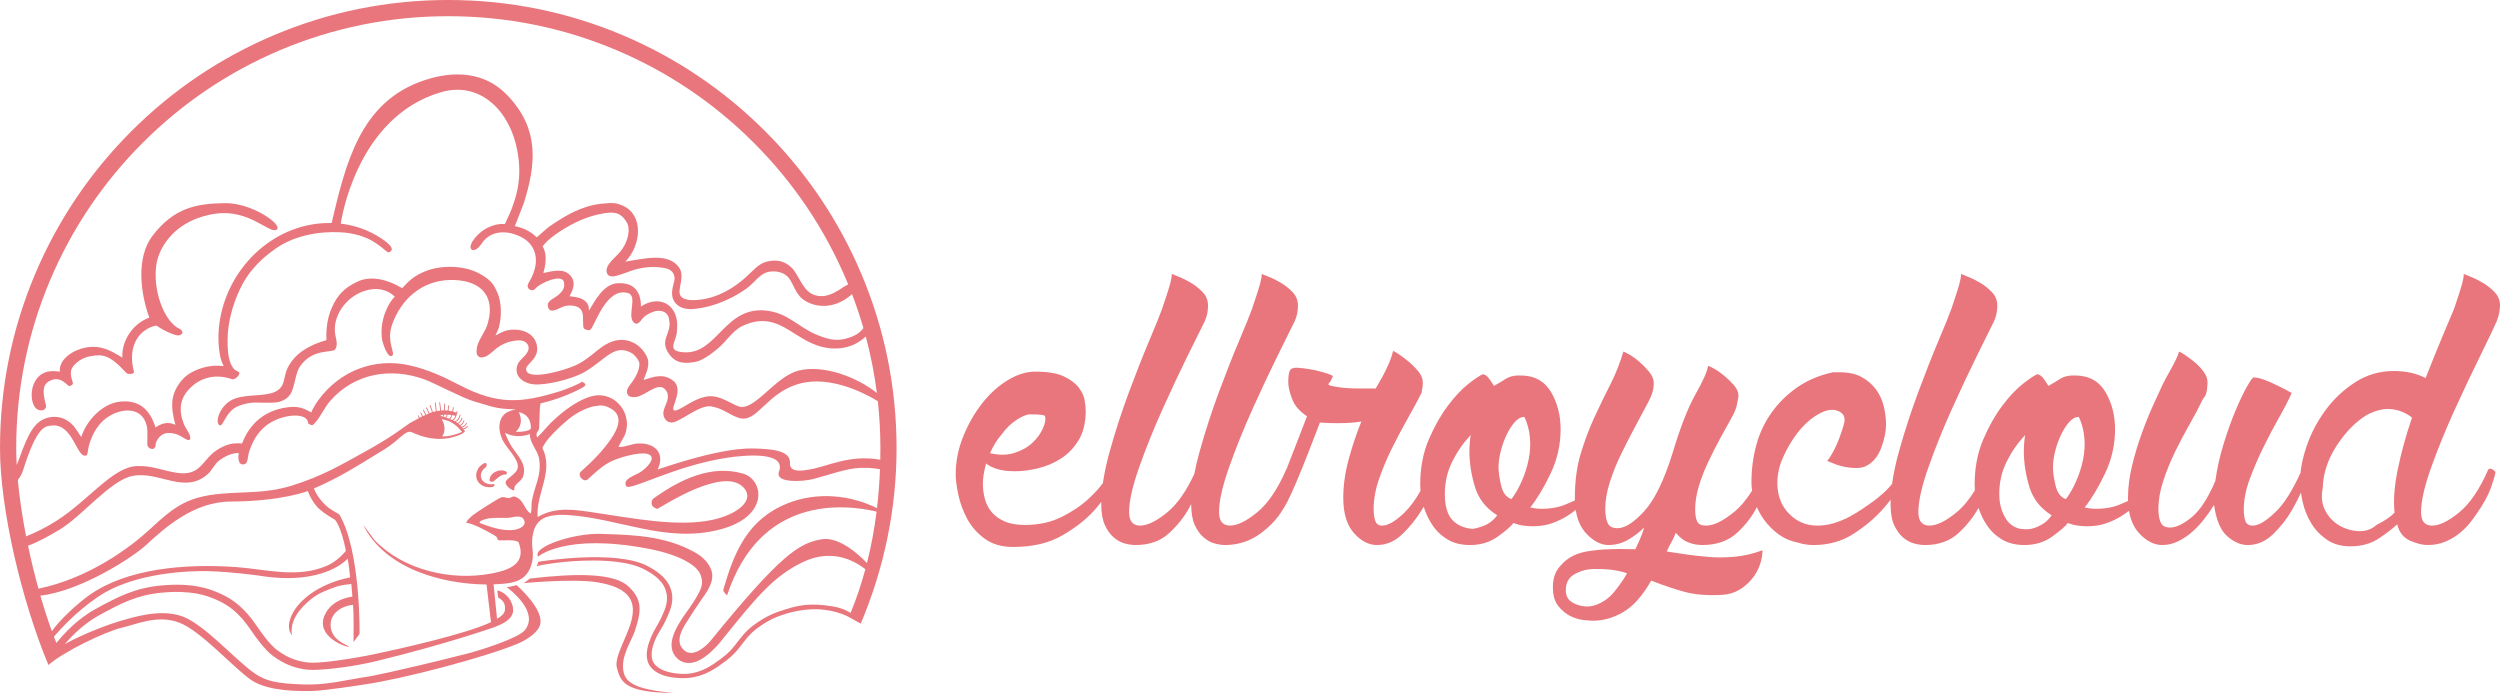 <?xml version="1.0" encoding="UTF-8"?>
<svg id="Layer_2" data-name="Layer 2" xmlns="http://www.w3.org/2000/svg" viewBox="0 0 2778.04 769.97">
  <defs>
    <style>
      .cls-1 {
        fill: #e9767c;
      }
    </style>
  </defs>
  <g id="GUIDES">
    <g>
      <g>
        <path class="cls-1" d="M546.81,538.19c-12.19.51-17.29-11.51-6.83-19.28,1.43-1.18.92-4.56-.84-4.41-2.13.18-5.98,3.41-7.21,5.29-7.92,12.11,2.27,23.93,15.52,21.28,0,0,1.44-.27,1.77-1.36.85-2.82-.78-1.59-2.41-1.53Z"/>
        <path class="cls-1" d="M562.42,524.02c-6.57-3.83-17.97.89-18.46,9.25-.13,2.17,2.55,2.32,4.14,1.81,1.45-.46,7.88-8.26,13.42-7.76,2.08.19,2.12-2.58.9-3.3Z"/>
        <path class="cls-1" d="M957.11,304.23c-25.09-59.32-61-112.59-106.75-158.33s-99.02-81.66-158.33-106.75C630.61,13.17,565.37,0,498.13,0s-132.48,13.17-193.9,39.15c-59.32,25.09-112.59,61-158.33,106.75-45.74,45.74-81.66,99.02-106.75,158.33C13.17,365.65,0,430.88,0,498.13s23.97,169.38,53.81,240.82c16.65-14.64,62.45-36.93,82.14-41.58,17.21-4.07,39.34-14.39,62.9-5.61,24.01,8.95,58.63,48.36,79.45,63.3,13.77,9.89,38.52,13.59,68.82,12.75,15.24-.43,57.78-7.22,57.78-7.22,42.32-6.01,133.39-29.95,170.05-45.16,8.2-3.4,21.5-11.03,24.91-20.2,6.37-17.13-25.87-45.09-25.87-45.09-5.15,1.71-10.97,2.26-10.97,2.26,3.82,3,36.13,27.15,20.47,47.58-7.2,9.39-51.91,23.22-64.56,26.41-80.5,20.3-107.89,25.13-107.89,25.13-27.1,3.97-47.47,9.99-73.68,9.07-29.58-1.03-41.71-3.56-54.38-12.32-21.62-14.95-55.61-54.28-80.3-63.3-24.48-8.95-54.73.97-70.22,5.39-8.52,2.43-38.56,13.18-60.42,25.33,14.99-17.57,29.4-27.14,37.49-31.62,25.74-14.25,43.36-23.08,70.92-25.55,31.95-2.86,49.29,2.87,62.03,8.85,10.88,5.11,22.88,12.72,36.89,33.64,5.02,7.51,14.83,21.12,24.08,27.97,12.21,9.04,24.19,13.74,38.85,15.24,1.35.14,2.97.2,4.8.2,15.48,0,46.97-3.86,71.25-9.81,80.84-19.8,131.21-37.8,131.21-37.8,7.29-2.85,19.76-7.97,20.56-17.57.83-10-6.94-20.65-17.55-23.22l.97,8.01c4.38,2.17,8.21,6.21,7.59,12.55.33,4.76-4.13,8.31-8.83,11.04l-3.85-38.26c12.39-.78,27.06-.51,36-10.55,6.8-7.64,8.64-19.36,7.25-29.14,0,0-2.62-16.35,4.98-27.37,6.55-9.5,20.55-10.9,34.68-9.97,57.25,3.74,108.83,31.61,168.55,16.09,55.59-14.45,48.57-55.42,26.07-62.05-35.06-10.33-69.74,5.9-100,27.68-1.9,1.37-4.8,8.86,4.43,11.44,6.64-3.32,72.69-46.87,95.21-24.35,15.13,15.13-8.12,31-33.95,36.53-37.94,8.13-86.89-1.51-129.61-7.84-22.56-3.34-43.76-7.45-64.65,4.67-1.92-26.53,18.32-50.52,5.27-76.79,2.39-4.58,4.27-7.34,6.82-10.38,6.83-8.14,19.65-20.18,28.53-26.17,6.95-4.69,15.77-8.64,23.01-9.89,7.36-1.27,11.01-1.11,17.88,2.83,14.17,8.13,7.51,22.51.46,32.96-9.31,13.81-21.09,25.56-33.48,36.58-5.42,4.72,3,12.96,7.16,9.09,8.24-7.58,16.42-15.46,26.69-20.34,8.69-4.13,31.14-10.62,39.97-7.9,11.43,3.53-1.9,15.93-7.22,19.53-6.81,4.63-20.58,7.77-16.87,15.74,1.71,7.73,52.57-21.99,111.71-31.02,17.56-2.68,67-8.25,58.25,15.5-4.63,12.57,25.24,11.3,38.28,8.01,14.87-3.76,36.64-11.96,52.08-12.3,7.13-.16,13.25-.18,21.88,1.47-.55,14.53-1.64,28.97-3.32,43.3-28.97-14.52-65.92-18.64-99.14-5.5-44.86,17.74-59.59,54.55-71.59,95.84-.68,2.36,4.13,6.55,4.13,6.55,36.84-111.78,130.88-101.4,166.13-93.11-2.41,19.3-5.92,38.37-10.66,57.13-11.5-11.88-32.41-29.6-50.67-26.35-24.75,4.41-44.83,16.46-122.88,112.46-4.83,5.94-19.49,19.91-29.79,10.74-11.9-10.59.38-26.99,5.47-35.18,2.64-4.24,8.77-13.58,12.72-19.26,6.34-9.12,17.51-22.72,11.6-36.03-5.8-13.06-17.63-18.36-25.24-22.08-33.36-16.31-72.68-15.57-95.8-16.65-30.84-1.44-78.28,14.78-70.8,25.22,0,0,29.61-26.45,122.07-8.8,44.06,8.41,55.57,22.69,57.71,27.51,5.28,11.87.67,18.16-4.82,28.02-2.73,4.91-11.97,17.56-13.61,20-7.65,11.4-19.27,30.39-9.22,43.65,3.65,4.81,7.93,7.27,13.92,7.81,18.37,1.65,39.03-26.58,39.15-26.74,35.81-44.24,55.62-69.39,88.64-85.2,26.04-12.47,49.84-7.59,69.75,7.76-4.44,16.43-9.85,32.62-16.33,48.5-10.03-5.66-16.35-6.89-28.76-8.41-22.08-2.7-35.97,2.13-46.2,5.34-9.2,2.89-18.74,6.42-32.61,16.53-9.72,7.08-15.87,15.98-19.86,21.09-3.94,5.05-7.66,9.81-16.68,16.44-9.95,7.31-21.23,15.58-37.93,16.78-2.57.18-24.85.85-34.97-9.75-10.07-10.55.71-31.24,4.73-37.56,1.61-2.53,4.8-7.86,7.23-13.16,4.88-10.63,9.76-21.26,4.82-34.75-4.84-13.23-18.23-20.6-24.66-24.14-35.48-19.54-122.28-5.16-122.28-5.16-.47,3.03-2.02,4.93-2.02,4.93,12.72-3.6,87.77-14.21,120.94,4.06,5.88,3.24,18.1,9.97,22.36,21.61,4.4,12.03.08,21.44-4.51,31.43-2.28,4.97-5.7,10.49-7.06,12.96-6.38,11.56-14.36,30.53-4.46,42.35,10.67,12.75,33.92,12.22,39.85,11.86.21-.01.4-.03.57-.04,18.7-1.34,31.29-10.58,41.4-18,9.61-7.05,13.71-12.32,17.69-17.4,3.96-5.07,9.71-13.47,18.83-20.11,13.21-9.62,22.05-12.88,30.79-15.62,9.67-3.03,26.76-6.92,44.31-4.6,16.6,2.19,26.54,7.99,26.54,7.99l13.13,7.34c25.98-61.42,39.81-127.63,39.81-194.87s-13.17-132.48-39.15-193.9ZM959.46,364.59c-3.88,4.93-8.42,8.63-18.94,11.57-11.4,3.19-21.18.99-34.78-4.96-18.34-8.02-29.95-22.54-51.97-25.77-48.65-7.14-56.03,48.64-94.04,46.04-18.91-1.29-9.41-10.55-7.74-20.96.22-1.39.59-7.76.57-9.28-.3-23.84-20.72-33.61-40.34-20.61.09-17.26-8.31-26.54-25.21-25.95-15.85.56-24.95,17.79-32.53,30.54l-.32-4.61c-3.29-9.4-12.12-10.25-21.2-11.44,1.69-3.66,4.46-8.07,4.46-13.86,0-7.33-5.86-11.86-9.31-13.22-9.5-3.73-23.27,1.88-24.35,1.09,0,0,6.29-17.81-.71-29.28,0,0,2.82-5.66,17.03-15.29,17.62-11.93,33.9-18.57,49.32-21.24,11.14-1.93,19.25-2.58,26.33,8.58,5.08,6.58,3.58,21.25-6.51,33.76-5.51,6.83-17.25,14.54-14.9,23.41,1.32,5,7.62,3.96,7.62,3.96,9.86-1.79,17.17-6.17,26.94-8.36,8.68-1.94,17.79-2.84,29.08-.96,4.11.69,8.23,2.19,10.42,6.45,3.26,6.32-.81,10.78-1.51,19.74-1.08,13.94,10.42,20.59,23.32,19.46,26.22-2.29,47.78-14.43,59.89-23.17,8.85-6.38,14.32-16.93,25.55-18.42,5.99-.79,13.34.22,18.69,4.75,6.77,5.73,8.53,18.47,17.33,25.55,11.07,8.91,34,13.66,55.17-5.24,4.75,12.41,8.95,24.98,12.63,37.68ZM18,498.13c0-64.82,12.69-127.7,37.73-186.88,24.18-57.17,58.8-108.52,102.9-152.62,44.1-44.1,95.44-78.72,152.62-102.9,59.19-25.03,122.06-37.73,186.88-37.73s127.7,12.69,186.88,37.73c57.17,24.18,108.52,58.8,152.62,102.9,44.1,44.1,78.72,95.44,102.9,152.62.67,1.59,1.33,3.18,1.98,4.77-7.95,3.56-21.44,17.38-37.79,11.71-13.26-4.59-17.25-23.42-25.56-30.8-7.5-6.67-15.31-8.71-25.87-6.52-10.8,2.24-15.52,10.02-27.69,20.4-15.64,13.33-36.52,23.58-58.7,22.63-3.56-.15-9.74-1.92-10.97-5.35-3.43-6.17,5.21-20.16-.82-29.9-11.63-18.77-41.29-10.21-60.17-7.48,17.88-18.38,20.51-52.15-3.12-62.24-6.83-2.92-9.81-3.58-24.17-2-22.57,2.49-41.29,14.69-52.7,22.17-6.33,4.15-9.58,7.19-18.52,15.14-7.24-6.96-14.44-10.47-24.35-12.42l10.09-25.91c13.41-42.97,17.52-81.66-17.84-119.04-31.51-33.3-73-23.82-92.98-17.16-71.7,23.9-87.35,93.49-102.85,158.56-9.76-.18-18.77.73-27.96,2.84-58.49,13.36-100.09,70.28-97.69,129.86.33,8.21,1.73,19.35,5.8,26.35,0,0-7.06-1.1-14.88,0-12.51,1.76-24.38,7.56-30.2,13.95-14.79,16.22-14.16,30.98-8.68,51.32-8-4.28-16.32-1.31-22.05,2.89-6.24-19.84-18.07-31.1-39.73-28.68-19.17,2.15-37.04,20.73-42.8,39.33-2.78-4.38-5.05-7.64-7.35-10.86-2.47-3.46-12.47-14.21-28.15-11.02-15.81,3.22-22.89,16.3-33.65,46.33-.88,2.47-1.76,4.58-2.61,6.39-.35-6.36-.53-12.51-.53-18.37ZM44.85,661.88c43.82-4.86,101.5-41.63,117.04-55.85,20.71-18.96,52.7-48.54,94.8-48.71,55.86-.22,85.39-11.62,85.39-11.62,1.86,5.37,5.6,11.86,9.21,16.24,4.45,5.4,11.77,10.33,20.85,15.56,0,0,6.63,6.12,12.25,34.56,0,0-8.69,11.22-21.01,16.56-33.1,14.34-67.87,3.91-100.48,1.56-58.42-4.21-122.15,1.88-163.47,30.99-13.28,9.36-33.86,28.37-41.76,40.27-4.48-12.25-8.79-25.59-12.82-39.55ZM570.08,588.94c-12.76,1.14-25.28-3.49-36.99-7.73-.15-1.01-.1-1.61,1.01-2.22,8.92-4.89,20.57-3.21,30.17-3.54,5.29-.19,11.05-3.17,16.38-.03,6.99,8.05-3.1,12.86-10.57,13.53ZM590.92,556.99c-.73,4.44.24,9.16-1.22,13.67-7.31-4.46-7.29-14.72-16.6-18.47-3.85-1.55-4.53,1.19-7.83,1.23-2.4.02-4.51-1.41-7.64-.97-2.76.39-29.91,17.91-33.11,20.69-6.42,5.56-6.42,7.78-6.42,7.78,5.09.74,7.22,1.97,9.92,2.96,3.49,1.29,22.06,10.68,23.77,12.72.87,1.04.98,2.51,1.6,3.66,4.95.89,19.68-1.45,22.96,2.48,9.15,24.35-11.45,31.05-30.77,34.65-44.51,8.28-97.25-3.88-129.12-36.96l-12.94-17.28c23.73,48.29,86.94,66.02,137.14,66.33l4.92,41.83c-26.17,12.88-102.85,30.01-128.89,35.48-26.2,5.5-61.78,10.69-73.59,9.47-13.33-1.37-23.77-5.47-34.91-13.71-8.59-6.36-18.38-20.3-22.2-25.99-15.09-22.55-28.21-30.84-40.14-36.44-13.71-6.43-32.28-12.6-66.14-9.58-29.05,2.6-48.19,12.19-74.08,26.52-9.19,5.09-26.04,16.33-42.98,37.39-.92-2.28-1.83-4.62-2.74-7,7.12-7.87,23.05-26.49,48.86-44.17,34.89-23.89,89.46-29.47,124.09-28.54,24.31.65,54.02,4.77,54.02,4.77,73.86,12.28,99.42-18.78,99.42-18.78,0,0,1.17,4.78,2.77,20.93,0,0-36.83,5.66-58.21,31.34-6.97,8.37-14.12,22.96-6.52,32.98-2.36-15.76,7.82-29.07,20.67-39.68,8.99-7.43,18.23-10.59,29.23-14.52,5.21-1.86,16.2-2.79,16.2-2.79.21,1.45.86,10.12,1.14,13.98-25.54,3.71-31.52,20.92-32.42,25.31-4.47,21.79,28.79,32.18,28.99,30.2-5.9-3.07-17.93-7.59-20.39-19.94-2.82-14.17,8.72-24.79,24.53-26.45,0,0,1.05,8.95.54,41.38l6.71-9.02s1.47-91.96-22.47-132.79c0,0-9.28-5.31-11.86-7.34-6.68-5.23-13.35-13.56-16.4-21.5,28.42-12.34,45.46-23.33,78.07-43.31,17.68-10.83,23.31-21.94,30.5-19.33,12.65,6.08,27.2,9.22,41.33,6.65,2.98-.54,15.72-3.51,17.98-7.73-.6-.76-1.14-1.44-1.64-2.08,2.25-.33,3.72-1.27,4.8-3.05.14-.24.07-.54-.17-.69-.23-.14-.54-.07-.69.17-1.01,1.66-2.4,2.45-4.69,2.65-.29-.36-.58-.72-.86-1.06,2.49-.5,4.14-1.88,5.34-4.44.12-.25,0-.55-.24-.67-.25-.12-.55,0-.67.24-1.14,2.45-2.69,3.64-5.19,3.98-.33-.37-.66-.74-1-1.1,1.9-.84,3.25-2.48,4.27-5.15.1-.26-.03-.55-.29-.64-.26-.1-.55.03-.64.29-.98,2.57-2.23,4.06-4.08,4.74-.45-.45-.93-.89-1.46-1.35-.05-.05-.11-.09-.17-.14,2.02-1,3.46-2.9,4.56-5.93.09-.26-.04-.55-.3-.64-.25-.09-.55.04-.64.3-1.09,3-2.47,4.74-4.5,5.56-.58-.44-1.23-.89-1.95-1.33,2.43-1.03,4.09-3.35,5.31-7.32.08-.26-.07-.54-.33-.62-.27-.08-.54.07-.62.33-1.26,4.09-2.9,6.21-5.48,6.95-.53-.3-1.1-.6-1.7-.9,1.42-.91,2.54-2.55,3.45-5.05,0,0,1.04-3.11,1.29-4.74.04-.27-.12-.54-.39-.59-.27-.05-.54.12-.59.39l-.32,1.35c-1.18-.43-2.44-.86-3.57-1.18.25-1.32.47-2.8.68-4.45.03-.27-.16-.52-.43-.56-.27-.04-.52.16-.56.43-.2,1.6-.42,3.04-.66,4.32-1.42-.36-2.8-.63-4.18-.81.26-1.58.5-3.38.72-5.43.03-.27-.17-.52-.44-.55-.27-.03-.52.17-.55.44-.22,2.05-.46,3.84-.72,5.41-1.01-.11-2.02-.17-3.04-.19.16-1.99.23-4.32.23-7.07,0-.28-.22-.5-.5-.5h0c-.28,0-.5.22-.5.5,0,2.76-.07,5.1-.23,7.07-1.1.01-2.21.07-3.33.18-.12-2.35-.46-5.22-1.01-8.73-.04-.27-.31-.46-.57-.42-.27.04-.46.3-.42.57.55,3.5.89,6.37,1.01,8.68-1.26.15-2.55.35-3.87.61-.09-2.44-.44-5.48-1.03-9.25-.04-.27-.31-.46-.57-.42-.27.04-.46.3-.42.57.6,3.82.95,6.89,1.03,9.3-.96.21-1.94.43-2.95.69-.08.02-.16.04-.24.07-.58-2.09-1.41-4.54-2.5-7.43-.1-.26-.39-.39-.64-.29-.26.1-.39.39-.29.64,1.08,2.86,1.91,5.3,2.48,7.36-.85.27-1.78.6-2.77,1-.75-1.77-1.7-3.78-2.85-6.06-.12-.25-.43-.34-.67-.22-.25.12-.34.43-.22.67,1.14,2.26,2.08,4.25,2.82,5.99-.93.38-1.9.81-2.89,1.26-.69-1.57-1.52-3.31-2.5-5.25-.12-.25-.43-.34-.67-.22-.25.12-.34.43-.22.67.98,1.93,1.8,3.66,2.48,5.22-.85.4-1.72.81-2.58,1.23-.55-1.19-1.16-2.46-1.86-3.84-.12-.25-.43-.34-.67-.22-.25.12-.34.43-.22.67.7,1.38,1.31,2.64,1.85,3.83-.89.44-1.78.89-2.66,1.34-.36-.75-.74-1.53-1.16-2.35-.12-.25-.43-.34-.67-.22-.25.12-.34.43-.22.67.42.83.8,1.6,1.16,2.36-4.49,2.32-8.42,4.52-10.04,5.43-6.48,4.25-19.8,15.43-51.95,32.97-24.71,13.48-44.44,25.66-78.69,36.38-28.53,8.93-49.71,6.73-78.2,9.14-37.77,3.19-52.28,13.71-79.68,39.19-21.54,20.03-67.6,54.68-124.25,66.39-4.27-15.47-8.18-31.59-11.56-47.76,9.04-3.19,22.71-10.28,35.69-18.22,24.71-15.12,55.83-54.21,80.03-59.23,29.7-6.17,58.28,21.32,84.4-2.46,4.61-4.2,6.85-10.63,12.24-14.69,6.12-4.61,14.06-8.62,21.83-8.34-.77,3.52-.95,11.69,3.38,12.49,7.41,1.37,6.17-7.77,7.89-13.23,7.03-22.29,20.61-36.2,44.15-40.32,7.13-1.25,21.31-1.43,21.62,8.16,4.49,2.48,4.57,2.9,7.83-.8,6.2-7.06,10.21-16.85,16.85-24.41,26.96-30.68,67.57-37.48,105.15-23.53,10.72,3.98,43.14,21.15,54.53,24.22,16.74,4.51,23.72,8.86,46.44,8.72,0,0-6.97,1.76-9.94,3.54-9.01,5.39-11.06,18.02-4.37,31.39,4.27,8.54,17.55,20.5,16.55,29.61-.83,7.48-12.91,12.1-13.53,16.36-.7,4.8,8.5,10.3,9.63,9.06-.93-7.57,7.48-8.46,9.83-15.61,4.49-13.67-6.97-23.45-13.1-33.42-2.94-4.79-5.19-9.59-7.26-14.81,8.75,4.71,18.52,4.78,27.81,1.45-.39,9.58,8.51,17.93,10.13,26.83,3.44,18.92-5.17,30.9-7.96,47.8ZM499.07,465.22c-.98-.38-2.02-.75-3.14-1.13.56-.79,1.06-1.88,1.49-3.34,1.25.06,2.64.18,4.19.4-.7,2.2-1.54,3.52-2.54,4.07ZM502.61,461.29c1.1.17,2.28.41,3.53.68-.94,2.53-2.1,4.05-3.59,4.73-.74-.34-1.52-.69-2.36-1.03.97-.82,1.76-2.24,2.43-4.38ZM494.93,463.77c-.68-.22-1.39-.44-2.12-.66.33-.62.61-1.39.84-2.31.81-.06,1.72-.09,2.74-.07-.43,1.4-.92,2.4-1.46,3.05ZM507.47,473.5c2.27,2,5.93,6.45,5.93,6.45-12.02,5.37-22.26,5.34-21.88,4.76,5.91-8.92-.7-18.89-.7-18.89,5.43,1.22,8.63,1.31,16.65,7.67ZM491.83,462.82c-.72-.21-1.47-.42-2.25-.63.07-.23.13-.48.19-.74.65-.19,1.58-.41,2.82-.55-.22.78-.47,1.43-.76,1.93ZM576.51,458s13.84,1.68,13.38,17.83c-.1,3.45-13.3,4.43-16.74,3.89,0,0,10.02-7.58,3.37-21.72ZM899.11,521.77c-2.79.43-22.07,5.05-21.25-7.09,1.09-15.12-23.98-15.53-36.04-16.18-13.73-.74-41.5-.25-111.02,23.2,8.89-18.62-3.79-30.23-22.6-28.82-6.78.51-13.6,4.06-20.59,3.87-.77-.75,6.03-11.49,6.9-13.73,7.58-19.6-5.42-41.89-26.69-43.76-19.7-1.73-48.75,22.03-61.23,36.49-3.14,3.64-5.15,5.92-9.69,10.43-2.45-6.14,2.06-6.22,2.29-11.21.14-3.21.12-10.44.45-14.42.36-4.29-.04-8.2,1.08-12.38,0,0,24.32-4.92,47.43-17.98,5.99-3.39-1.56-5.99-1.56-5.99-3.44,2.82-19.54,9.08-23.8,10.39-43.18,13.32-68.98,15.67-111.76-6.47-18.22-9.43-35.1-17.43-55.65-22.09-39.21-8.9-77.47,5.96-101.21,38.03-3.31,4.47-6.14,9.14-8.33,14.25-10.32-5.82-16.04-7.26-27.99-5.47-23.73,3.55-40.39,17.73-48.85,39.93-10.5-.76-16.51.75-25.44,5.75-19.36,10.84-18.83,31.34-47.58,26.8-14.98-2.37-27.14-7.97-43.49-7.47-27.29.83-53.6,37.91-90.11,61.15-11.42,7.27-24.35,13.41-33.37,17.03-4.18-21.48-7.38-42.83-9.23-62.65,2.32-2.96,4.54-6.58,5.83-10.72,15.86-50.7,25.2-49.01,31.8-49.76,23.52-2.65,27.53,35.27,37.71,33.41,3.66-.67.72-5.56,6.74-19.96,6.28-15.04,15.09-21.59,21.63-25.15,14.62-7.95,34.48-8.19,39.5,11.64,1.64,6.48.22,18.33.84,22.19.81,2.92,6.29,5.94,8.46,2.03,1.21-2.18-.32-4.39,3.25-9.42,4.33-6.1,9.44-6.94,15.03-6.34,10.68,1.14,15.22,8.21,19.73,7.73,4.21-2.97-4.18-13.4-5.52-16.69-6.99-17.13-5.24-30.96,8.86-43.35,11.4-10.02,27.17-13.56,44.05-7.67,3.52,1.23,9.02-4.63,8.22-7.25-.53-1.75-4.41-1.38-7.09-5.49-3.55-5.42-6.05-12.32-5.93-31.11.12-19.16,5.6-38.64,13.63-55.9,10.68-22.96,27.31-36.49,39.56-45.17,20.46-14.51,47.87-19.63,72.59-18.27,13.58.75,27.99,4.34,39.77,12.55,11.51,8.02,12.25,11.42,15.34,8.92,5.71-4.04-5.7-11.82-11-15.27-5.63-3.67-14.1-8.16-21.94-10.78-7.67-2.56-14.78-4.2-22.2-5.03,0,0,16.13-118.8,111.93-146.2,43.08-12.33,76.23,21.14,84.3,65.18,5.2,28.34,1.29,50.78-13.87,81.55,0,0-9.28-1.62-21.07,5.02-12.49,7.02-21.52,21.63-14.88,23.72,2.84.85,7.06-2.41,9.95-6.87,11.5-17.74,33.94-14.52,48.13-5.17,12.64,8.87,16.45,24.33,7.39,42.94-2.42,4.97-6.3,8.9-2.87,12.33,1.3,1.3,4.78,2.8,7.36-.4,5.16-6.42,29.01-16.38,31.47-7.68,2.01,6.67-2.06,11-4.41,13.34-5.54,5.54-14.22,7.28-13.32,13.64,1.63,11.39,13.73.73,20.52-.14,9.08-1.17,17.96.76,18.47,11.3.5,10.32-.42,13.82,2.52,14.85,2.13.75,4.66,1.92,6.29-.13,5.54-6.92,17.93-47.04,41.29-40.15,10.81,3.34-.64,23.87,5.7,31.82,4.96,6.22,8.76-2.21,12.15-5.35,2.05-1.9,6.34-4.4,11.05-5.97,4.81-1.6,9.82-.34,11.19.46,4.59,2.49,5.4,6.15,5.97,10.81,1.72,14.07-11.36,20.6-.44,35.96,7.89,11.1,18.42,10.93,30.2,8.52,9.48-1.94,23.47-14.18,23.47-14.18,9.66-7.72,16.82-20.44,28.16-25.64,35.09-16.11,50.84,8.37,78.22,20.02,21.05,8.96,42.92,6.24,57.98-7.65.19-.17.38-.35.57-.53,5.51,20.62,9.63,41.58,12.33,62.82-22.8-18.38-60.44-31.82-87.25-24.86-26.51,6.89-49.46,46.44-66.93,39.55-9.05-3.57-19.48-11.41-31.17-11.15-17.63.39-35.3,18.61-40.34,15.55-3.93-2.38,12.22-23.75-1.27-33.26-11.12-7.84-20.71-3.95-32.32-.34,3.19-8.34,7.9-17.41,3.58-26.14-7.92-16-25.11-22.9-41.67-15.29-12.06,5.54-19.31,15.43-33.69,23.29-11.33,6.19-36.32,12.61-46.49,12.36-4.08-.1-11.5,0-12.17-5.67-1-6.17,13.99-11.35,12.17-25.5-1.81-14.05-15.5-20.67-30.88-18.6-6.93.93-10.87,4.08-15.45,6.1,1.06-2.42,3.2-6.48,3.88-9.04,4.41-16.88,1.43-33.04-2.48-40.25-1.88-3.47-3.68-11.47-19.9-19.87-18.67-9.67-43.67-8.38-58.52-2.54-12.82,5.04-18.48,10.37-26.62,19.11-15.59-9.26-34.2-14.57-49.76-7.19-14.68,6.96-21.94,14.79-28.1,28.29-5.24,11.48-6.83,24.18-6.27,36.68-17.58,5-34.28,13.54-42.95,30.48-5.31,10.37-2,20.82-13.61,26.7-11.19,5.67-30.48,2.62-45.04,7.74-16.53,5.82-23.03,26.43-17.1,29.82,4.18,1.43,6.88-16.13,21.02-21.59,15.95-6.15,21.95-2.66,40.29-3.82,6.38-.41,15.33-3.5,18.89-12.32,4.32-10.73,4.13-20.66,9.28-28.01,13.67-19.5,33.83-14.83,38.5-18.27,3.83-4.39,1.54-11.45.67-15.89-4.1-20.88,11.42-42.68,32.17-49.5,12.67-4.17,24.83-2.33,33.83,6.34-3.69,3.65-6.29,7.97-8.48,12.61-5.12,10.82-7.1,21.42-5.91,33.41.47,4.71,6.07,22.14,10.99,19.79,5.41-1.65-6.59-14.98.41-34.81,10.02-28.39,33.18-48.65,63.83-49.5,32.07-.89,51.69,15.41,42.55,47.97-2.89,10.28-10.61,18.35-12.16,27.22-.87,5.02-.56,9.79,4.01,10.75,7.21,1.02,13.96-7.35,18.36-10.5,5.35-3.83,11.29-6.79,19.71-7.98,6.26-1.01,11.69-.28,14.52,4.48,1,1.68.96,3.61.8,4.85-.85,6.4-9.86,11.22-12.1,16.92-4.87,12.43,5.49,20.91,17.55,22.19,13.07,1.38,42.67-5.35,57.39-14,22.55-13.25,32.8-31.97,52.21-20.42,2.31,1.37,8.21,7.58,8.17,11.83-.07,7.39-4.35,14.02-5.77,16.55-3.48,6.2-11.39,12-6.69,18.29,1.05,1.41,3.57,1.99,6.74,2.02,12.18.1,28.62-21.29,36.47-5.36,3.7,9.32-5.33,16.66-4.03,25.1.91,5.95,5.94,9.76,11.7,8.02,10.89-3.28,29.67-19.92,42.04-17.37,13.59,2.81,18.36,8.64,29.47,12.51,21.34,7.43,30.57-29.14,70.5-38.52,31.36-7.36,67.08,9.42,84.51,20.12,1.86,17.28,2.81,34.73,2.81,52.33,0,4.24-.05,8.48-.13,12.71-34.88-6.13-59.1,7.86-79.01,10.93Z"/>
        <path class="cls-1" d="M50.92,449.62c-2.66-10.42-4.67-20.72,2.73-25.42,14.02-8.91,21.48,5.94,23.58,4.74,0,0,4.69-.86,3.65-3.97-2.55-7.58-3.99-13.74,1.95-19.73,7.47-7.54,15.46-9.84,25.99-10.39,13.41-.7,23.49,11.31,32.03,20,2.13,1.12,7.65,1.15,8.09-1.59-4.96-17.47-2.32-37.4,13.98-47.35,6.96-4.25,11.06-4,11.06-4,8.67,6.02,21.86,11.77,25.19,10.76,5.66-1.7,3.62-5.76.22-7.34-16.68-7.7-30.42-42.81-25.38-72.77,3.02-17.94,20.88-48.97,65.85-55.13,37.21-5.1,59.52,22.55,67.38,17.87,8.26-4.92-27.03-29.88-56.89-29.57-32.44.34-57.19,5.34-80.76,36.14-19.24,25.15-12.95,65.92-3.63,91.08-17.99,6.25-31,25.49-30.03,44.48-13.45-8.44-24.63-14.3-41.09-11.16-12.45,2.38-29.6,12.14-28.35,26.77-7.46-1.16-19.47-2.17-26.9,9.65-6.73,10.69-4.74,24.39-1.02,29.48,4.67,6.39,14.14,4.41,12.36-2.56Z"/>
        <path class="cls-1" d="M692.92,746.66c-3.71-16.88,8.9-34.57,12.46-45.23,8.13-24.36,7.72-35.48-6.69-49.48-15.67-15.22-57.24-15.24-110.01-9.05,0,0-2.9,2.64-6.83,5.1,0,0,54.2-5.19,80.97-1.08,79.37,12.21,16.38,70.67,22.66,95.16,4.12,16.06,9.5,27.65,63.28,27.9-44.63-3.79-53.45-12.46-55.84-23.32Z"/>
      </g>
      <path id="ELLROY_CLOUD" data-name="ELLROY CLOUD" class="cls-1" d="M1512.8,468.34c-5.28,12.94-9.95,26.85-14.02,41.7-4.08,14.86-6.11,29.24-6.11,43.13,0,17.25,3.95,30.32,11.86,39.18,7.91,8.87,16.41,13.3,25.52,13.3,10.54,0,20.01-4.07,28.4-12.22,8.38-8.14,15.57-17.13,21.57-26.96.7-1.14,1.37-2.27,2.03-3.4,2.14,6.93,5.17,13.45,9.11,19.58,4.31,6.72,9.94,12.22,16.89,16.53,6.94,4.31,15.46,6.47,25.52,6.47,11.97,0,22.4-3.24,31.27-9.71,8.86-6.47,14.49-11.38,16.89-14.74,3.83,1.44,7.55,2.4,11.14,2.88,3.59.48,7.07.72,10.43.72,8.14,0,15.46-1.19,21.93-3.59,6.47-2.39,12.1-5.14,16.89-8.27,3.54-2.3,6.5-4.41,8.87-6.33,1.64,10.76,5.38,19.34,11.26,25.74,8.14,8.87,16.53,13.3,25.16,13.3,7.66,0,14.85-1.91,21.57-5.75,6.71-3.83,12.69-8.38,17.97-13.66-1.66,6.68-3.99,11.27-5.48,14.93l-4.28,9.17c-3.36,0-12.84-.13-17.42-.31-3.13-.12-11.45.43-15.28.43-2.87,0-11.35.75-17.57,1.71-6.23.96-11.94,2.08-18.41,5.2-6.47,3.11-10.94,6.97-15.73,12.72-4.79,5.75-7.19,13.18-7.19,22.29s2.04,16.17,6.11,21.21c4.08,5.03,8.63,8.74,13.66,11.14,5.03,2.39,9.94,3.83,14.74,4.31,4.78.47,8.14.72,10.06.72,11.5,0,22.76-3.24,33.79-9.71,11.02-6.47,21.32-18.1,30.91-34.87,13.41,5.27,25.88,9.46,37.38,12.58,11.5,3.11,25.4,4.19,41.7,3.24,7.19-.48,13.54-2.4,19.05-5.75,5.5-3.36,10.18-7.44,14.02-12.22,3.83-4.8,6.71-9.95,8.63-15.46,1.91-5.52,2.87-10.91,2.87-16.17-10.06,3.83-20.13,6.22-30.19,7.19-10.06.96-19.66,1.08-28.76.36-9.11-.72-17.74-1.69-25.88-2.88-8.15-1.2-15.34-2.28-21.57-3.24,1.44-3.36,3.11-6.72,5.03-10.06,1.91-3.35,3.59-6.94,5.03-10.78,4.31,5.28,8.99,8.87,14.02,10.78,5.03,1.91,10.18,2.88,15.46,2.88,16.29,0,29.48-4.79,39.54-14.38,9.09-8.66,16.11-17.91,21.1-27.75,2.14,5,4.8,9.7,8.01,14.09,4.55,6.24,9.94,11.63,16.17,16.18,6.22,4.56,13.18,7.55,20.85,8.99,5.75,1.91,11.74,2.88,17.97,2.88,16.77,0,31.63-4.19,44.57-12.58,12.94-8.38,23.84-17.61,32.71-27.68,3.05-3.47,5.83-6.85,8.38-10.14-.06,1.72-.12,3.44-.12,5.11,0,9.59,1.33,17.25,3.95,23,2.63,5.75,5.86,10.31,9.71,13.66,3.83,3.36,7.91,5.64,12.22,6.83,4.31,1.19,8.38,1.8,12.22,1.8,15.33,0,27.79-4.43,37.38-13.3,9.34-8.64,16.73-17.97,22.21-27.99,2.11,6.45,5.01,12.54,8.7,18.28,4.31,6.72,9.94,12.22,16.89,16.53,6.94,4.31,15.46,6.47,25.52,6.47,11.97,0,22.4-3.24,31.27-9.71,8.86-6.47,14.49-11.38,16.89-14.74,3.83,1.44,7.55,2.4,11.14,2.88,3.59.48,7.07.72,10.43.72,8.14,0,15.46-1.19,21.93-3.59,6.47-2.39,12.1-5.14,16.89-8.27,2.93-1.91,5.46-3.68,7.59-5.32,1.72,10.29,5.41,18.53,11.1,24.73,8.14,8.87,16.77,13.3,25.88,13.3,6.22,0,12.22-1.44,17.97-4.31,5.75-2.88,11.02-6.47,15.82-10.78,4.78-4.31,9.22-9.1,13.3-14.38,4.07-5.27,7.55-10.3,10.43-15.1,2.39,16.78,7.3,28.4,14.74,34.87,7.43,6.47,14.97,9.71,22.65,9.71,10.54,0,20.01-4.07,28.4-12.22,8.38-8.14,15.46-17.25,21.21-27.32,3.77-6.6,6.96-12.82,9.59-18.7.47,3.38,1.08,6.84,1.9,10.43,1.91,8.39,5.03,16.18,9.35,23.36,4.31,7.19,10.06,13.3,17.25,18.33,7.19,5.03,16.05,7.55,26.6,7.55,12.46,0,23.24-3.11,32.35-9.34,9.1-6.22,15.57-11.26,19.41-15.1,2.39,9.11,7.3,15.22,14.74,18.33,7.42,3.12,13.77,4.67,19.05,4.67,7.19,0,13.66-1.2,19.41-3.59,5.75-2.39,10.9-5.39,15.46-8.99,4.55-3.59,8.38-7.3,11.5-11.14,3.11-3.83,5.63-7.19,7.55-10.07,8.14-11.5,13.77-21.8,16.89-30.91,3.11-9.1,4.67-14.61,4.67-16.54l-1.44-1.44c-1.44-1.44-3.12-2.16-5.03-2.16l-1.44.72c-9.59,22.05-20.38,37.99-32.35,47.81-11.99,9.83-22.05,14.74-30.19,14.74s-12.22-5.03-12.22-15.1c0-11.97,3.71-28.4,11.14-49.24,7.43-20.85,16.05-42.06,25.88-63.62,9.82-21.57,19.29-41.57,28.4-60.03,9.1-18.44,15.33-31.51,18.69-39.18,1.44-3.83,2.39-7.19,2.87-10.06.47-2.87.72-5.5.72-7.91,0-5.27-1.92-9.94-5.75-14.02-3.84-4.07-8.15-7.55-12.94-10.42-4.8-2.88-9.35-5.15-13.66-6.83-4.31-1.67-6.95-2.75-7.91-3.23,0,2.87-.61,6.47-1.8,10.78-1.2,4.31-2.52,8.63-3.95,12.94l-5.03,15.1c-2.87,6.72-7.08,16.66-12.58,29.84-5.52,13.19-11.86,28.88-19.05,47.09-4.31-2.39-9.47-4.31-15.46-5.75-6-1.44-12.58-2.16-19.77-2.16-15.82,0-30.19,4.2-43.13,12.58-12.94,8.39-23.97,18.82-33.07,31.27-9.11,12.47-16.06,25.77-20.85,39.9-3.56,10.51-5.79,20.28-6.71,29.32-9.07,20.09-18.45,34.76-28.15,44-10.31,9.83-18.58,14.74-24.8,14.74-4.31,0-7.08-1.67-8.27-5.03-1.2-3.35-1.8-7.66-1.8-12.94,0-10.54,2.16-21.68,6.47-33.43,4.31-11.74,9.35-23.48,15.1-35.23,5.75-11.74,11.61-22.88,17.61-33.43,5.99-10.54,10.66-19.65,14.02-27.32-5.75-3.35-11.27-6.22-16.54-8.63-4.8-2.39-9.47-4.43-14.02-6.11-4.56-1.67-8.51-2.52-11.86-2.52-.97,0-3.36,3.36-7.19,10.07-3.84,6.72-8.03,15.46-12.58,26.24-4.56,10.78-8.99,23.13-13.3,37.02-4.31,13.91-7.43,27.8-9.35,41.7-8.15,19.17-16.89,32.6-26.24,40.26-9.35,7.67-17.38,11.5-24.08,11.5-5.28,0-8.75-1.91-10.43-5.75-1.68-3.83-2.52-8.86-2.52-15.1,0-9.58,1.8-19.88,5.39-30.91,3.59-11.02,8.02-21.93,13.3-32.71,5.27-10.78,10.78-21.21,16.53-31.27,5.75-10.07,10.54-19.16,14.38-27.32,2.39-2.39,3.83-5.63,4.31-9.71.47-4.07.72-6.83.72-8.27,0-4.31-1.56-8.5-4.67-12.58-3.12-4.07-6.59-7.66-10.43-10.78-3.84-3.11-7.43-5.75-10.78-7.91-3.36-2.16-5.28-3.23-5.75-3.23-1.44,4.8-4.31,11.03-8.63,18.69-4.31,7.67-7.43,13.42-9.34,17.25-2.41,5.28-5.75,12.58-10.06,21.93-4.31,9.35-8.63,19.89-12.94,31.63-4.31,11.75-8.03,23.97-11.14,36.66-3.11,12.71-4.67,24.8-4.67,36.31,0,1.19.02,2.36.06,3.51-2.07.85-4.6,1.95-7.61,3.32-7.91,3.59-17.38,5.39-28.4,5.39-1.92,0-3.84-.11-5.75-.36-1.92-.24-4.08-.59-6.47-1.08,7.66-9.58,15.21-22.16,22.65-37.74,7.43-15.57,11.14-31.99,11.14-49.24,0-15.33-3.48-28.99-10.43-40.98-6.95-11.97-17.61-18.21-31.99-18.69-7.67-.47-13.78.72-18.33,3.59-4.56,2.88-8.99,5.52-13.3,7.91-3.84-6.22-6.59-9.94-8.27-11.14-1.68-1.19-3-1.8-3.95-1.8-2.87.97-8.15,4.44-15.82,10.42-7.67,6-15.46,14.27-23.36,24.8-7.91,10.55-14.98,23.13-21.21,37.74-6.22,14.62-9.35,31.27-9.35,49.96,0,2,.09,4.02.26,6.06-6.36,10.39-13.15,18.56-20.38,24.49-11.99,9.83-22.05,14.74-30.19,14.74s-12.22-5.03-12.22-15.1c0-11.97,3.71-28.51,11.14-49.6,7.42-21.08,16.05-42.53,25.88-64.34,9.82-21.8,19.29-41.93,28.4-60.39,9.1-18.45,15.33-31.03,18.69-37.74,2.39-5.27,3.59-11.02,3.59-17.25,0-5.75-1.92-10.66-5.75-14.74-3.84-4.07-8.15-7.55-12.94-10.42-4.8-2.88-9.35-5.15-13.66-6.83-4.31-1.67-6.95-2.75-7.91-3.23,0,2.87-.61,6.47-1.8,10.78-1.2,4.31-2.52,8.63-3.95,12.94l-5.03,15.1c-2.41,6.72-7.19,18.58-14.38,35.59-7.19,17.02-14.74,36.19-22.64,57.51-7.91,21.33-14.99,43.13-21.21,65.42-3.6,12.89-6.13,24.84-7.65,35.89-.75.94-1.55,1.91-2.41,2.93-3.84,4.56-9.83,9.95-17.97,16.18-3.36,2.4-7.31,5.15-11.86,8.27-4.56,3.12-9.47,6.11-14.74,8.99-5.28,2.87-11.03,5.28-17.25,7.19-6.23,1.92-12.47,2.88-18.69,2.88-12.47,0-23-4.43-31.63-13.3-8.63-8.86-12.94-20.24-12.94-34.15,0-9.58,2.16-19.16,6.47-28.76,4.31-9.58,9.46-18.33,15.46-26.24,5.99-7.91,12.58-14.25,19.77-19.05,7.19-4.79,13.66-7.19,19.41-7.19,3.35,0,6.47.97,9.35,2.87,2.87,1.92,4.31,4.8,4.31,8.63,0,1.44-.61,4.08-1.8,7.91-1.2,3.84-2.64,8.03-4.31,12.58-1.69,4.56-3.72,9.11-6.11,13.66-2.4,4.56-4.8,8.27-7.19,11.14,3.35,1.44,6.94,2.87,10.78,4.31,7.19,2.4,14.38,3.59,21.57,3.59,4.31,0,7.91-.72,10.78-2.16,7.66-3.83,13.3-10.54,16.89-20.13,3.59-9.58,5.39-18.21,5.39-25.88,0-6.71-.84-13.54-2.52-20.49-1.69-6.94-4.56-13.18-8.63-18.69-4.08-5.5-9.35-10.06-15.82-13.66-6.47-3.59-14.74-5.39-24.8-5.39h-7.19c-15.34,3.36-28.64,8.99-39.9,16.89-11.27,7.91-20.74,17.25-28.4,28.04-7.67,10.78-13.3,22.77-16.89,35.95-3.59,13.19-5.39,26.96-5.39,41.34,0,3.01.25,6.09.74,9.24-6.37,10.25-13.2,18.32-20.5,24.19-12.22,9.83-22.41,14.74-30.55,14.74-5.28,0-8.63-1.55-10.06-4.67-1.44-3.11-2.16-7.55-2.16-13.3,0-8.14,1.31-16.65,3.95-25.52,2.63-8.86,6.11-17.85,10.42-26.96,4.31-9.1,8.86-18.09,13.66-26.96,4.79-8.86,9.35-17.13,13.66-24.8,2.39-4.31,3.95-8.38,4.67-12.22.72-3.83,1.31-6.94,1.8-9.35,0-4.31-1.69-8.38-5.03-12.22-3.36-3.83-7.08-7.43-11.14-10.78-4.08-3.35-7.91-5.99-11.5-7.91-3.59-1.91-5.64-2.87-6.11-2.87-.97,6.23-5.64,16.78-14.02,31.63-8.39,14.86-16.89,36.66-25.52,65.42-9.59,30.68-20.13,52.24-31.63,64.7-11.5,12.47-21.33,18.69-29.48,18.69-5.75,0-9.47-2.03-11.14-6.11-1.69-4.07-2.52-9.22-2.52-15.46,0-9.1,1.67-18.93,5.03-29.48,3.35-10.54,7.55-20.96,12.58-31.27,5.03-10.3,10.18-20.36,15.46-30.19,5.27-9.82,10.06-18.8,14.38-26.96,4.31-7.66,6.47-14.85,6.47-21.57,0-4.31-1.68-8.5-5.03-12.58-3.36-4.07-6.95-7.78-10.78-11.14-3.84-3.35-7.67-6.11-11.5-8.27-3.84-2.16-6-3.23-6.47-3.23-3.84,12.94-8.75,25.29-14.74,37.02-6,11.75-11.86,23.85-17.61,36.3-5.75,12.47-10.78,25.88-15.1,40.26-4.31,14.38-6.47,30.68-6.47,48.89,0,1,.02,1.98.04,2.95-2.29.9-5.29,2.18-9.03,3.88-7.91,3.59-17.38,5.39-28.4,5.39-1.92,0-3.84-.11-5.75-.36-1.92-.24-4.08-.59-6.47-1.08,7.66-9.58,15.21-22.16,22.65-37.74,7.43-15.57,11.14-31.99,11.14-49.24,0-15.33-3.48-28.99-10.43-40.98-6.95-11.97-17.61-18.21-31.99-18.69-7.67-.47-13.78.72-18.33,3.59-4.56,2.88-8.99,5.52-13.3,7.91-3.84-6.22-6.59-9.94-8.27-11.14-1.68-1.19-3-1.8-3.95-1.8-2.87.97-8.15,4.44-15.82,10.42-7.67,6-15.46,14.27-23.36,24.8-7.91,10.55-14.98,23.13-21.21,37.74-6.22,14.62-9.35,31.27-9.35,49.96,0,2.23.12,4.48.32,6.76-5.77,10.06-11.63,18-17.57,23.8-10.07,9.83-18.46,14.74-25.16,14.74-3.84,0-6.36-1.8-7.55-5.39-1.2-3.59-1.8-8.02-1.8-13.3,0-10.54,2.03-21.68,6.11-33.43,4.07-11.74,8.99-23.36,14.74-34.87,5.75-11.5,11.61-22.52,17.61-33.07,5.99-10.54,10.89-19.65,14.74-27.32.47-2.39.83-4.43,1.08-6.11.24-1.67.36-3.47.36-5.39,0-4.31-1.69-8.5-5.03-12.58-3.36-4.07-7.08-7.78-11.14-11.14-4.08-3.35-7.8-6.11-11.14-8.27-3.36-2.16-5.28-3.24-5.75-3.24-.97,4.31-2.52,8.99-4.67,14.02-2.16,5.03-4.44,9.7-6.83,14.02-2.4,4.31-4.44,7.91-6.11,10.78-1.69,2.88-2.28,3.84-1.8,2.88h-20.13c-3.36,0-6.95-.11-10.78-.36-3.84-.24-7.31-.59-10.42-1.08-3.12-.47-5.75-.96-7.91-1.44-2.16-.47-3.24-1.19-3.24-2.16.96-.95,1.67-1.8,2.16-2.52.47-.72,1.44-2.75,2.88-6.11-.97-.96-3.36-2.03-7.19-3.24-3.84-1.19-7.91-2.27-12.22-3.24-4.31-.95-8.51-1.67-12.58-2.16-4.08-.47-7.08-.72-8.99-.72-3.84,0-6.23,1.33-7.19,3.95-.97,2.64-1.44,6.59-1.44,11.86s1.44,11.63,4.31,19.05c2.87,7.43,8.38,13.78,16.53,19.05-2.87,7.67-6.11,16.06-9.71,25.16-3.59,9.11-6.95,17.74-10.06,25.88-1.05,2.74-2.05,5.33-3.01,7.8l-.22.11c-9.59,22.05-20.38,37.99-32.35,47.81-11.99,9.83-22.05,14.74-30.19,14.74s-12.22-5.03-12.22-15.1c0-11.97,3.71-28.51,11.14-49.6,7.43-21.08,16.05-42.53,25.88-64.34,9.82-21.8,19.29-41.93,28.4-60.39,9.1-18.45,15.33-31.03,18.69-37.74,2.39-5.27,3.59-11.02,3.59-17.25,0-5.75-1.92-10.66-5.75-14.74-3.84-4.07-8.15-7.55-12.94-10.42-4.8-2.88-9.35-5.15-13.66-6.83-4.31-1.67-6.95-2.75-7.91-3.23,0,2.87-.61,6.47-1.8,10.78-1.2,4.31-2.52,8.63-3.95,12.94l-5.03,15.1c-2.4,6.72-7.19,18.58-14.38,35.59-7.19,17.02-14.74,36.19-22.65,57.51-7.91,21.33-14.98,43.13-21.21,65.42-2.42,8.68-4.36,16.93-5.85,24.78-9.02,19.47-19.05,33.74-30.09,42.8-11.99,9.83-22.05,14.74-30.19,14.74s-12.22-5.03-12.22-15.1c0-11.97,3.71-28.51,11.14-49.6,7.43-21.08,16.05-42.53,25.88-64.34,9.82-21.8,19.29-41.93,28.4-60.39,9.1-18.45,15.33-31.03,18.69-37.74,2.39-5.27,3.59-11.02,3.59-17.25,0-5.75-1.92-10.66-5.75-14.74-3.84-4.07-8.15-7.55-12.94-10.42-4.8-2.88-9.34-5.15-13.66-6.83-4.31-1.67-6.95-2.75-7.91-3.23,0,2.87-.61,6.47-1.8,10.78-1.2,4.31-2.52,8.63-3.95,12.94l-5.03,15.1c-2.4,6.72-7.19,18.58-14.38,35.59-7.19,17.02-14.74,36.19-22.65,57.51-7.91,21.33-14.99,43.13-21.21,65.42-3.51,12.58-6,24.26-7.54,35.09-3.89,5.31-9.04,10.99-15.47,17.03-8.15,7.67-18.22,14.5-30.19,20.49-11.99,6-25.64,8.99-40.98,8.99-9.11,0-16.66-1.31-22.65-3.95-6-2.63-10.78-6.11-14.38-10.42-3.59-4.31-6.11-9.22-7.55-14.74-1.44-5.5-2.16-11.14-2.16-16.89,0-6.22,1.19-13.66,3.59-22.29,2.88,2.41,6.94,4.44,12.22,6.11,5.27,1.69,11.97,2.52,20.13,2.52,7.66,0,16.05-1.08,25.16-3.24,9.1-2.16,17.61-5.75,25.52-10.78,7.91-5.03,14.49-11.86,19.77-20.49,5.27-8.63,7.91-19.65,7.91-33.07,0-2.39-.36-5.99-1.08-10.78-.72-4.79-2.88-9.58-6.47-14.38-3.59-4.78-9.11-8.99-16.53-12.58-7.44-3.59-18.1-5.39-31.99-5.39-10.06,0-20.38,3.24-30.91,9.71-10.55,6.47-20.02,15.1-28.4,25.88-8.39,10.78-15.34,23.01-20.85,36.66-5.5,13.66-8.27,27.68-8.27,42.06,0,5.75.97,13.19,2.88,22.29,1.92,9.11,5.16,17.97,9.71,26.6,4.55,8.63,11.02,16.06,19.41,22.29,8.38,6.22,19.05,9.35,31.99,9.35,21.57,0,39.78-4.31,54.64-12.94,14.85-8.63,26.84-18.08,35.95-28.4,2.65-3,5.04-5.93,7.25-8.8-.02.89-.06,1.81-.06,2.69,0,9.59,1.33,17.25,3.95,23,2.63,5.75,5.86,10.31,9.7,13.66,3.83,3.36,7.91,5.64,12.22,6.83,4.31,1.19,8.38,1.8,12.22,1.8,15.33,0,27.79-4.43,37.38-13.3,9.58-8.86,17.13-18.45,22.65-28.76.62-1.16,1.22-2.31,1.8-3.45,0,.07,0,.15,0,.22,0,9.59,1.32,17.25,3.95,23,2.63,5.75,5.86,10.31,9.71,13.66,3.83,3.36,7.91,5.64,12.22,6.83,4.31,1.19,8.38,1.8,12.22,1.8,15.33,0,29.61-5.51,39.9-13.56,10.89-8.51,18.96-16.01,28.58-34.03,11.27-21.1,36.41-88.47,36.41-88.47,31.64,2.04,46.07-1.26,46.07-1.26ZM1113.1,482.72c4.79-6.71,10.3-12.1,16.53-16.17,6.22-4.07,11.26-6.11,15.1-6.11,11.02,0,16.53.72,16.53,2.16.95,2.87.24,7.19-2.16,12.94-2.4,5.75-6.23,11.14-11.5,16.17-5.28,5.03-11.99,8.87-20.13,11.5-8.16,2.64-17.25,2.76-27.32.36,3.83-8.63,8.14-15.57,12.94-20.85ZM1648.3,584.44c-6,2.16-10.19,3.24-12.58,3.24-9.59-.96-17.02-4.43-22.29-10.43-5.28-5.99-7.91-15.46-7.91-28.4s2.75-24.91,8.27-35.95c5.5-11.02,12.33-20.85,20.49-29.48-.48,2.88-.84,5.87-1.08,8.99-.25,3.12-.36,6.11-.36,8.99,0,12.94,2.03,26.13,6.11,39.54,4.07,13.42,12.33,23.97,24.8,31.63-4.31,5.75-9.47,9.71-15.46,11.86ZM1698.63,510.75c-1.68,8.15-4.2,16.06-7.55,23.72-3.36,7.67-7.19,14.38-11.5,20.13-5.75-1.91-9.59-6.94-11.5-15.1-1.92-8.14-2.88-14.85-2.88-20.13,0-5.75.83-11.86,2.52-18.33,1.67-6.47,3.83-12.46,6.47-17.97,2.63-5.5,5.63-10.18,8.99-14.02,3.35-3.83,6.94-5.75,10.78-5.75,3.35,7.19,5.39,14.86,6.11,23.01.72,8.15.24,16.3-1.44,24.44ZM1804.08,643.6c-8.19,12.17-13.69,18.96-20.63,23.52-6.95,4.55-13.55,6.83-19.77,6.83-5.75,0-11.14-1.44-16.18-4.31-5.03-2.87-7.55-7.43-7.55-13.66,0-8.63,3.48-14.74,10.43-18.33,6.94-3.59,13.72-5.39,21.88-5.39,5.27,0,12.22.12,17.87.85,4.74.61,13.23,2,17.88,3.97l-3.93,6.52ZM2265.2,584.82c-3.82,1.83-9.07,3.86-16.35,3.21-9.47-.15-16.2-5.96-19.33-10.77-4.35-6.69-7.91-15.46-7.91-28.4s2.75-24.91,8.27-35.95c5.5-11.02,12.33-20.85,20.49-29.48-.48,2.88-.84,5.87-1.08,8.99-.25,3.12-.36,6.11-.36,8.99,0,12.94,2.03,26.13,6.11,39.54,4.07,13.42,12.33,23.97,24.8,31.63-4.71,6.74-8.91,9.48-14.65,12.24ZM2314.71,510.75c-1.68,8.15-4.2,16.06-7.55,23.72-3.36,7.67-7.19,14.38-11.5,20.13-5.75-1.91-9.59-6.94-11.5-15.1-1.92-8.14-2.88-14.85-2.88-20.13,0-5.75.83-11.86,2.52-18.33,1.67-6.47,3.83-12.46,6.47-17.97,2.63-5.5,5.63-10.18,8.99-14.02,3.35-3.83,6.94-5.75,10.78-5.75,3.35,7.19,5.39,14.86,6.11,23.01.72,8.15.24,16.3-1.44,24.44ZM2664.45,521.54c-3.84,18.69-5.03,34.75-3.59,48.17-2.41,2.41-5.16,4.67-8.27,6.83-3.12,2.16-7.08,4.44-11.86,6.83-5.28,4.8-11.75,7.08-19.41,6.83-7.67-.24-14.86-2.27-21.57-6.11-6.72-3.83-11.99-9.35-15.82-16.54-3.84-7.19-4.8-15.57-2.87-25.16.47-16.29,5.63-31.99,15.46-47.09,9.82-15.1,20.96-26.48,33.43-34.15,10.06-5.27,19.29-7.43,27.68-6.47,8.38.97,15.93,4.08,22.65,9.35-6.72,19.66-11.99,38.82-15.82,57.51Z"/>
    </g>
  </g>
</svg>